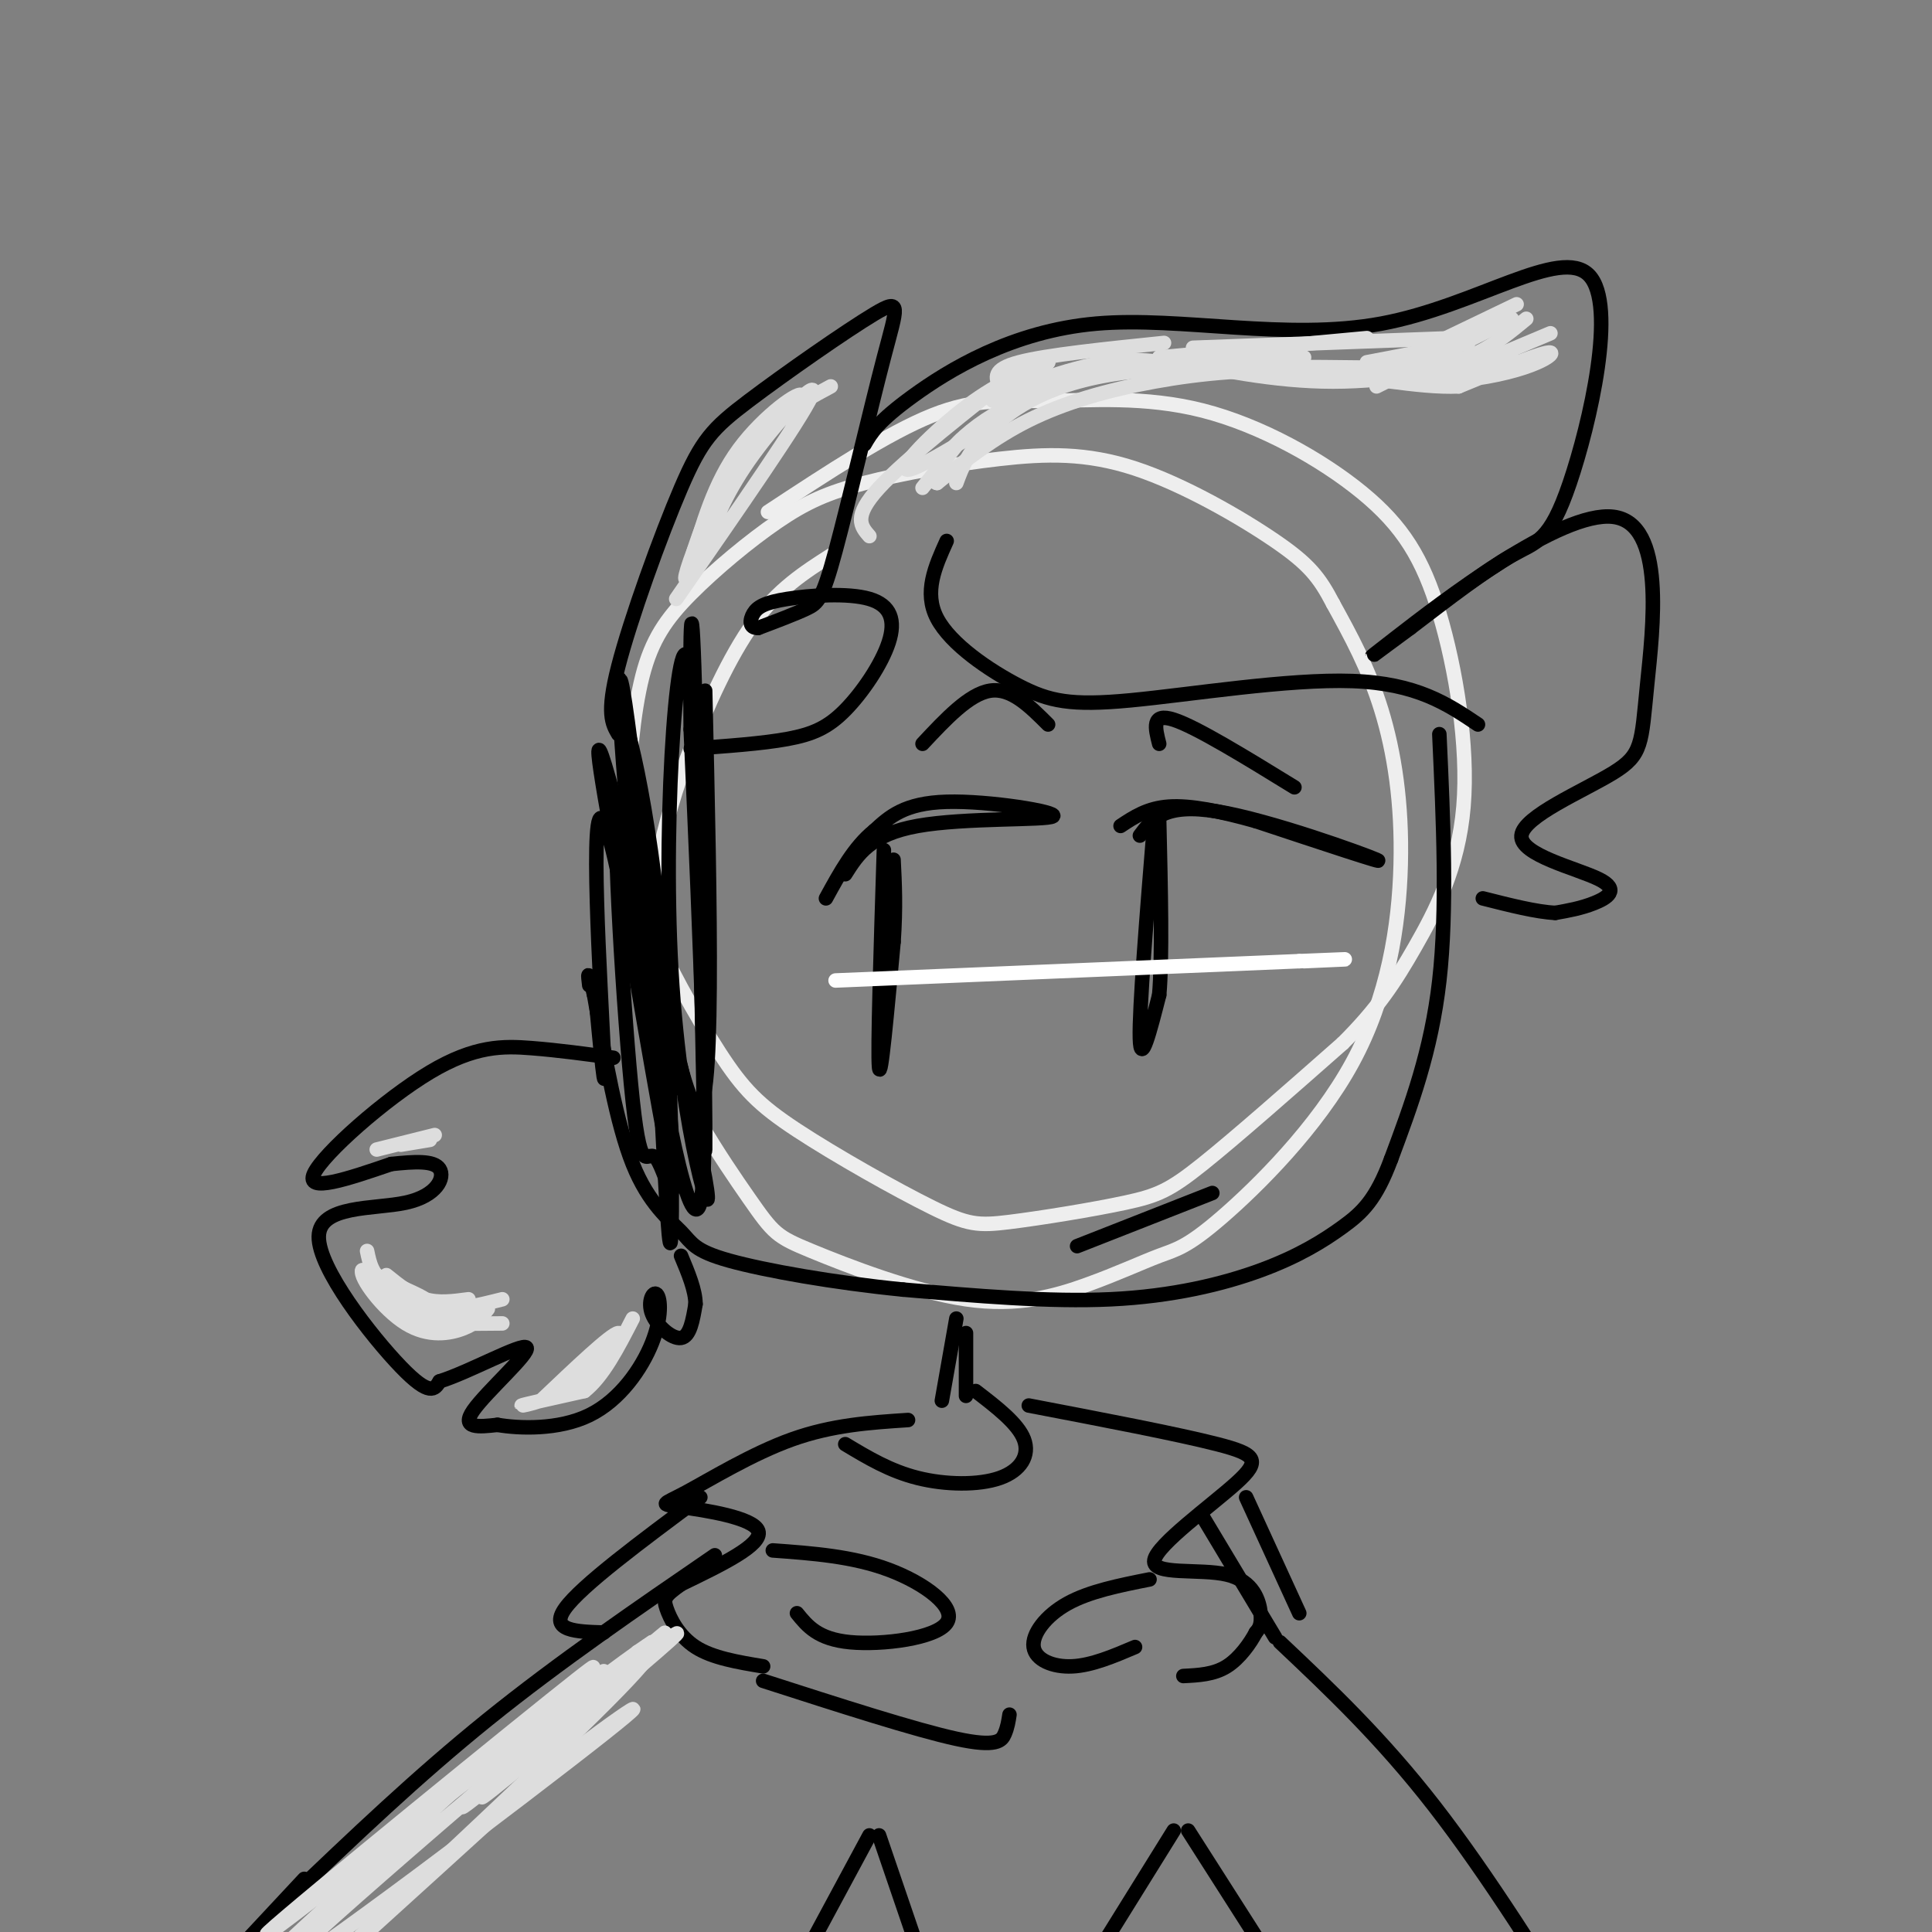 <svg viewBox='0 0 400 400' version='1.1' xmlns='http://www.w3.org/2000/svg' xmlns:xlink='http://www.w3.org/1999/xlink'><rect x="0" y="0" width="400" height="400" fill="#808080" stroke="none"/><g fill='none' stroke='#EEEEEE' stroke-width='3' stroke-linecap='round' stroke-linejoin='round'><path d='M172,115c-5.465,3.496 -10.929,6.992 -16,14c-5.071,7.008 -9.747,17.529 -13,26c-3.253,8.471 -5.081,14.894 -7,24c-1.919,9.106 -3.927,20.896 0,34c3.927,13.104 13.791,27.522 19,35c5.209,7.478 5.763,8.015 13,11c7.237,2.985 21.158,8.420 32,10c10.842,1.580 18.607,-0.693 25,-3c6.393,-2.307 11.415,-4.649 15,-6c3.585,-1.351 5.734,-1.713 13,-8c7.266,-6.287 19.649,-18.500 27,-32c7.351,-13.500 9.672,-28.289 10,-41c0.328,-12.711 -1.335,-23.346 -4,-32c-2.665,-8.654 -6.333,-15.327 -10,-22'/><path d='M276,125c-2.854,-5.486 -4.991,-8.202 -12,-13c-7.009,-4.798 -18.892,-11.678 -29,-15c-10.108,-3.322 -18.441,-3.084 -28,-2c-9.559,1.084 -20.345,3.016 -28,5c-7.655,1.984 -12.178,4.021 -18,8c-5.822,3.979 -12.942,9.901 -18,15c-5.058,5.099 -8.053,9.375 -10,17c-1.947,7.625 -2.844,18.600 -3,27c-0.156,8.400 0.430,14.226 4,23c3.570,8.774 10.126,20.497 15,28c4.874,7.503 8.068,10.788 16,16c7.932,5.212 20.603,12.352 28,16c7.397,3.648 9.519,3.802 16,3c6.481,-0.802 17.322,-2.562 24,-4c6.678,-1.438 9.194,-2.554 16,-8c6.806,-5.446 17.903,-15.223 29,-25'/><path d='M278,216c7.235,-7.198 10.824,-12.694 15,-20c4.176,-7.306 8.941,-16.422 10,-29c1.059,-12.578 -1.586,-28.617 -5,-40c-3.414,-11.383 -7.597,-18.108 -16,-25c-8.403,-6.892 -21.026,-13.950 -33,-17c-11.974,-3.050 -23.301,-2.090 -32,-2c-8.699,0.090 -14.771,-0.688 -24,3c-9.229,3.688 -21.614,11.844 -34,20'/></g>
<g fill='none' stroke='#000000' stroke-width='3' stroke-linecap='round' stroke-linejoin='round'><path d='M298,152c0.833,18.167 1.667,36.333 0,51c-1.667,14.667 -5.833,25.833 -10,37'/><path d='M288,240c-3.139,8.451 -5.986,11.080 -10,14c-4.014,2.920 -9.196,6.132 -17,9c-7.804,2.868 -18.230,5.391 -31,6c-12.770,0.609 -27.885,-0.695 -43,-2'/><path d='M187,267c-14.333,-1.416 -28.667,-3.957 -36,-6c-7.333,-2.043 -7.667,-3.589 -10,-6c-2.333,-2.411 -6.667,-5.689 -10,-14c-3.333,-8.311 -5.667,-21.656 -8,-35'/><path d='M123,206c-1.500,-6.167 -1.250,-4.083 -1,-2'/><path d='M146,143c1.038,45.078 2.077,90.156 -2,86c-4.077,-4.156 -13.268,-57.547 -15,-74c-1.732,-16.453 3.995,4.032 7,31c3.005,26.968 3.287,60.419 3,69c-0.287,8.581 -1.144,-7.710 -2,-24'/><path d='M137,231c-2.474,-21.232 -7.658,-62.313 -9,-62c-1.342,0.313 1.157,42.020 3,59c1.843,16.980 3.030,9.235 5,12c1.970,2.765 4.724,16.042 3,-6c-1.724,-22.042 -7.926,-79.403 -10,-91c-2.074,-11.597 -0.020,22.570 4,54c4.020,31.430 10.006,60.123 12,52c1.994,-8.123 -0.003,-53.061 -2,-98'/><path d='M143,151c-0.221,-23.392 0.226,-32.873 1,-4c0.774,28.873 1.875,96.100 2,91c0.125,-5.100 -0.726,-82.527 -3,-99c-2.274,-16.473 -5.970,28.007 -4,62c1.970,33.993 9.607,57.498 7,43c-2.607,-14.498 -15.459,-66.999 -20,-83c-4.541,-16.001 -0.770,4.500 3,25'/><path d='M129,186c3.297,20.292 10.038,58.522 9,51c-1.038,-7.522 -9.856,-60.794 -13,-67c-3.144,-6.206 -0.612,34.656 0,48c0.612,13.344 -0.694,-0.828 -2,-15'/><path d='M128,152c-1.249,-2.129 -2.498,-4.257 0,-14c2.498,-9.743 8.745,-27.099 13,-37c4.255,-9.901 6.520,-12.347 14,-18c7.480,-5.653 20.176,-14.512 26,-18c5.824,-3.488 4.778,-1.605 2,9c-2.778,10.605 -7.286,29.932 -10,40c-2.714,10.068 -3.632,10.877 -6,12c-2.368,1.123 -6.184,2.562 -10,4'/><path d='M157,130c-1.947,0.097 -1.816,-1.661 -1,-3c0.816,-1.339 2.316,-2.258 7,-3c4.684,-0.742 12.554,-1.307 17,0c4.446,1.307 5.470,4.484 4,9c-1.470,4.516 -5.434,10.370 -9,14c-3.566,3.630 -6.733,5.037 -12,6c-5.267,0.963 -12.633,1.481 -20,2'/><path d='M179,92c1.360,-2.360 2.719,-4.720 10,-10c7.281,-5.280 20.483,-13.482 38,-15c17.517,-1.518 39.348,3.646 59,0c19.652,-3.646 37.123,-16.101 43,-10c5.877,6.101 0.159,30.758 -4,43c-4.159,12.242 -6.760,12.069 -12,15c-5.240,2.931 -13.120,8.965 -21,15'/><path d='M292,130c-6.542,4.794 -12.397,9.280 -3,2c9.397,-7.280 34.047,-26.325 45,-25c10.953,1.325 8.211,23.020 7,35c-1.211,11.980 -0.891,14.246 -7,18c-6.109,3.754 -18.648,8.996 -19,13c-0.352,4.004 11.482,6.770 16,9c4.518,2.230 1.719,3.923 -1,5c-2.719,1.077 -5.360,1.539 -8,2'/><path d='M322,189c-3.833,-0.167 -9.417,-1.583 -15,-3'/><path d='M306,150c-6.338,-4.262 -12.676,-8.523 -26,-9c-13.324,-0.477 -33.633,2.831 -46,4c-12.367,1.169 -16.791,0.199 -23,-3c-6.209,-3.199 -14.203,-8.628 -17,-14c-2.797,-5.372 -0.399,-10.686 2,-16'/><path d='M175,181c2.607,-4.125 5.214,-8.250 15,-10c9.786,-1.750 26.750,-1.125 28,-2c1.250,-0.875 -13.214,-3.250 -22,-3c-8.786,0.250 -11.893,3.125 -15,6'/><path d='M181,172c-4.167,3.333 -7.083,8.667 -10,14'/><path d='M183,176c-0.667,20.917 -1.333,41.833 -1,45c0.333,3.167 1.667,-11.417 3,-26'/><path d='M185,195c0.500,-7.167 0.250,-12.083 0,-17'/><path d='M223,258c0.000,0.000 28.000,-11.000 28,-11'/><path d='M236,173c2.533,-3.400 5.067,-6.800 16,-5c10.933,1.800 30.267,8.800 33,10c2.733,1.200 -11.133,-3.400 -25,-8'/><path d='M260,170c-7.444,-2.089 -13.556,-3.311 -18,-3c-4.444,0.311 -7.222,2.156 -10,4'/><path d='M239,170c-1.583,19.500 -3.167,39.000 -3,45c0.167,6.000 2.083,-1.500 4,-9'/><path d='M240,206c0.667,-7.500 0.333,-21.750 0,-36'/><path d='M191,154c4.833,-5.167 9.667,-10.333 14,-11c4.333,-0.667 8.167,3.167 12,7'/><path d='M268,163c-10.167,-6.250 -20.333,-12.500 -25,-14c-4.667,-1.500 -3.833,1.750 -3,5'/><path d='M127,219c-5.619,-0.774 -11.238,-1.548 -17,-2c-5.762,-0.452 -11.667,-0.583 -21,5c-9.333,5.583 -22.095,16.881 -24,21c-1.905,4.119 7.048,1.060 16,-2'/><path d='M81,241c4.807,-0.507 8.824,-0.774 10,1c1.176,1.774 -0.489,5.589 -7,7c-6.511,1.411 -17.868,0.418 -18,7c-0.132,6.582 10.962,20.738 17,27c6.038,6.262 7.019,4.631 8,3'/><path d='M91,286c6.024,-1.857 17.083,-8.000 18,-7c0.917,1.000 -8.310,9.143 -11,13c-2.690,3.857 1.155,3.429 5,3'/><path d='M103,295c4.315,0.749 12.602,1.121 19,-2c6.398,-3.121 10.908,-9.734 13,-15c2.092,-5.266 1.767,-9.185 1,-10c-0.767,-0.815 -1.976,1.473 -1,4c0.976,2.527 4.136,5.293 6,5c1.864,-0.293 2.432,-3.647 3,-7'/><path d='M144,270c0.000,-2.833 -1.500,-6.417 -3,-10'/><path d='M198,273c0.000,0.000 -3.000,17.000 -3,17'/><path d='M200,276c0.000,0.000 0.000,13.000 0,13'/><path d='M188,294c-7.836,0.514 -15.671,1.027 -24,4c-8.329,2.973 -17.150,8.405 -22,11c-4.850,2.595 -5.729,2.352 -1,3c4.729,0.648 15.065,2.185 16,5c0.935,2.815 -7.533,6.907 -16,11'/><path d='M141,328c-3.345,2.405 -3.708,2.917 -3,5c0.708,2.083 2.488,5.738 6,8c3.512,2.262 8.756,3.131 14,4'/><path d='M175,299c4.625,2.780 9.250,5.560 15,7c5.750,1.440 12.625,1.542 17,0c4.375,-1.542 6.250,-4.726 5,-8c-1.250,-3.274 -5.625,-6.637 -10,-10'/><path d='M213,291c15.408,2.952 30.816,5.903 39,8c8.184,2.097 9.143,3.338 4,8c-5.143,4.662 -16.389,12.744 -17,16c-0.611,3.256 9.412,1.684 15,3c5.588,1.316 6.739,5.519 7,8c0.261,2.481 -0.370,3.241 -1,4'/><path d='M260,338c-1.089,2.089 -3.311,5.311 -6,7c-2.689,1.689 -5.844,1.844 -9,2'/><path d='M148,322c-16.167,11.083 -32.333,22.167 -47,34c-14.667,11.833 -27.833,24.417 -41,37'/><path d='M265,340c10.500,9.917 21.000,19.833 32,34c11.000,14.167 22.500,32.583 34,51'/><path d='M249,314c0.000,0.000 15.000,25.000 15,25'/><path d='M158,348c15.800,5.089 31.600,10.178 40,12c8.400,1.822 9.400,0.378 10,-1c0.600,-1.378 0.800,-2.689 1,-4'/><path d='M160,321c8.256,0.601 16.512,1.202 24,4c7.488,2.798 14.208,7.792 12,11c-2.208,3.208 -13.345,4.631 -20,4c-6.655,-0.631 -8.827,-3.315 -11,-6'/><path d='M238,327c-6.232,1.238 -12.464,2.476 -17,5c-4.536,2.524 -7.375,6.333 -7,9c0.375,2.667 3.964,4.190 8,4c4.036,-0.190 8.518,-2.095 13,-4'/><path d='M180,380c0.000,0.000 -21.000,39.000 -21,39'/><path d='M182,380c0.000,0.000 14.000,41.000 14,41'/><path d='M243,379c0.000,0.000 -23.000,37.000 -23,37'/><path d='M246,379c0.000,0.000 30.000,47.000 30,47'/><path d='M63,389c0.000,0.000 -28.000,30.000 -28,30'/><path d='M145,310c-12.333,9.167 -24.667,18.333 -28,23c-3.333,4.667 2.333,4.833 8,5'/><path d='M258,310c0.000,0.000 11.000,24.000 11,24'/></g>
<g fill='none' stroke='#FFFFFF' stroke-width='3' stroke-linecap='round' stroke-linejoin='round'><path d='M173,203c0.000,0.000 96.000,-4.000 96,-4'/><path d='M269,199c16.167,-0.667 8.583,-0.333 1,0'/></g>
<g fill='none' stroke='#DDDDDD' stroke-width='3' stroke-linecap='round' stroke-linejoin='round'><path d='M132,342c3.333,-1.222 6.667,-2.444 -9,13c-15.667,15.444 -50.333,47.556 -56,53c-5.667,5.444 17.667,-15.778 41,-37'/><path d='M108,371c15.167,-12.238 32.583,-24.333 17,-12c-15.583,12.333 -64.167,49.095 -68,50c-3.833,0.905 37.083,-34.048 78,-69'/><path d='M135,340c-9.333,5.833 -71.667,54.917 -79,60c-7.333,5.083 40.333,-33.833 58,-48c17.667,-14.167 5.333,-3.583 -7,7'/><path d='M107,359c-17.440,15.821 -57.542,51.875 -53,49c4.542,-2.875 53.726,-44.679 73,-61c19.274,-16.321 8.637,-7.161 -2,2'/><path d='M125,349c-8.167,7.333 -27.583,24.667 -25,23c2.583,-1.667 27.167,-22.333 36,-30c8.833,-7.667 1.917,-2.333 -5,3'/><path d='M131,345c-9.844,8.156 -31.956,27.044 -35,29c-3.044,1.956 12.978,-13.022 29,-28'/><path d='M76,259c0.511,2.489 1.022,4.978 4,7c2.978,2.022 8.422,3.578 8,3c-0.422,-0.578 -6.711,-3.289 -13,-6'/><path d='M75,263c-0.631,1.452 4.292,8.083 9,11c4.708,2.917 9.202,2.119 12,1c2.798,-1.119 3.899,-2.560 5,-4'/><path d='M80,264c2.583,2.083 5.167,4.167 8,5c2.833,0.833 5.917,0.417 9,0'/><path d='M78,265c3.333,2.667 6.667,5.333 11,6c4.333,0.667 9.667,-0.667 15,-2'/><path d='M80,267c1.000,2.417 2.000,4.833 6,6c4.000,1.167 11.000,1.083 18,1'/><path d='M80,269c0.000,0.000 18.000,3.000 18,3'/><path d='M78,264c2.333,2.833 4.667,5.667 7,7c2.333,1.333 4.667,1.167 7,1'/><path d='M80,268c0.917,2.250 1.833,4.500 5,5c3.167,0.500 8.583,-0.750 14,-2'/><path d='M112,290c7.232,-6.881 14.464,-13.762 16,-14c1.536,-0.238 -2.625,6.167 -8,10c-5.375,3.833 -11.964,5.095 -12,5c-0.036,-0.095 6.482,-1.548 13,-3'/><path d='M121,288c3.833,-3.000 6.917,-9.000 10,-15'/><path d='M78,238c0.000,0.000 12.000,-3.000 12,-3'/><path d='M83,237c0.000,0.000 6.000,-1.000 6,-1'/><path d='M140,124c12.933,-18.644 25.867,-37.289 28,-42c2.133,-4.711 -6.533,4.511 -12,12c-5.467,7.489 -7.733,13.244 -10,19'/><path d='M146,113c-2.738,5.143 -4.583,8.500 -4,6c0.583,-2.500 3.595,-10.857 8,-18c4.405,-7.143 10.202,-13.071 16,-19'/><path d='M166,82c0.044,-1.578 -7.844,3.978 -13,11c-5.156,7.022 -7.578,15.511 -10,24'/><path d='M143,117c-0.444,-0.222 3.444,-12.778 9,-21c5.556,-8.222 12.778,-12.111 20,-16'/><path d='M198,100c1.200,-3.267 2.400,-6.533 7,-11c4.600,-4.467 12.600,-10.133 29,-12c16.400,-1.867 41.200,0.067 66,2'/><path d='M300,79c15.778,-1.333 22.222,-5.667 21,-6c-1.222,-0.333 -10.111,3.333 -19,7'/><path d='M302,80c-8.375,0.368 -19.812,-2.211 -31,-3c-11.188,-0.789 -22.128,0.211 -32,2c-9.872,1.789 -18.678,4.368 -26,8c-7.322,3.632 -13.161,8.316 -19,13'/><path d='M194,100c-2.262,-0.250 1.583,-7.375 10,-13c8.417,-5.625 21.405,-9.750 25,-11c3.595,-1.250 -2.202,0.375 -8,2'/><path d='M221,78c-8.857,5.202 -27.000,17.208 -32,19c-5.000,1.792 3.143,-6.631 10,-12c6.857,-5.369 12.429,-7.685 18,-10'/><path d='M217,75c0.583,0.036 -6.958,5.125 -8,6c-1.042,0.875 4.417,-2.464 15,-4c10.583,-1.536 26.292,-1.268 42,-1'/><path d='M266,76c11.667,-0.060 19.833,0.292 26,0c6.167,-0.292 10.333,-1.226 14,-3c3.667,-1.774 6.833,-4.387 10,-7'/><path d='M302,77c0.000,0.000 19.000,-8.000 19,-8'/><path d='M301,78c0.000,0.000 8.000,-4.000 8,-4'/><path d='M309,75c0.000,0.000 3.000,-2.000 3,-2'/><path d='M210,82c-3.267,0.822 -6.533,1.644 -3,0c3.533,-1.644 13.867,-5.756 22,-7c8.133,-1.244 14.067,0.378 20,2'/><path d='M207,80c-0.833,-1.750 -1.667,-3.500 4,-5c5.667,-1.500 17.833,-2.750 30,-4'/><path d='M213,75c-12.750,10.000 -25.500,20.000 -31,26c-5.500,6.000 -3.750,8.000 -2,10'/><path d='M191,101c0.000,0.000 8.000,-10.000 8,-10'/><path d='M240,74c11.917,2.500 23.833,5.000 36,5c12.167,0.000 24.583,-2.500 37,-5'/><path d='M285,80c0.000,0.000 28.000,-14.000 28,-14'/><path d='M289,75c0.000,0.000 25.000,-12.000 25,-12'/><path d='M283,75c0.000,0.000 21.000,-4.000 21,-4'/><path d='M247,72c0.000,0.000 54.000,-2.000 54,-2'/><path d='M240,74c0.000,0.000 43.000,-4.000 43,-4'/><path d='M251,73c0.000,0.000 19.000,1.000 19,1'/></g>
</svg>